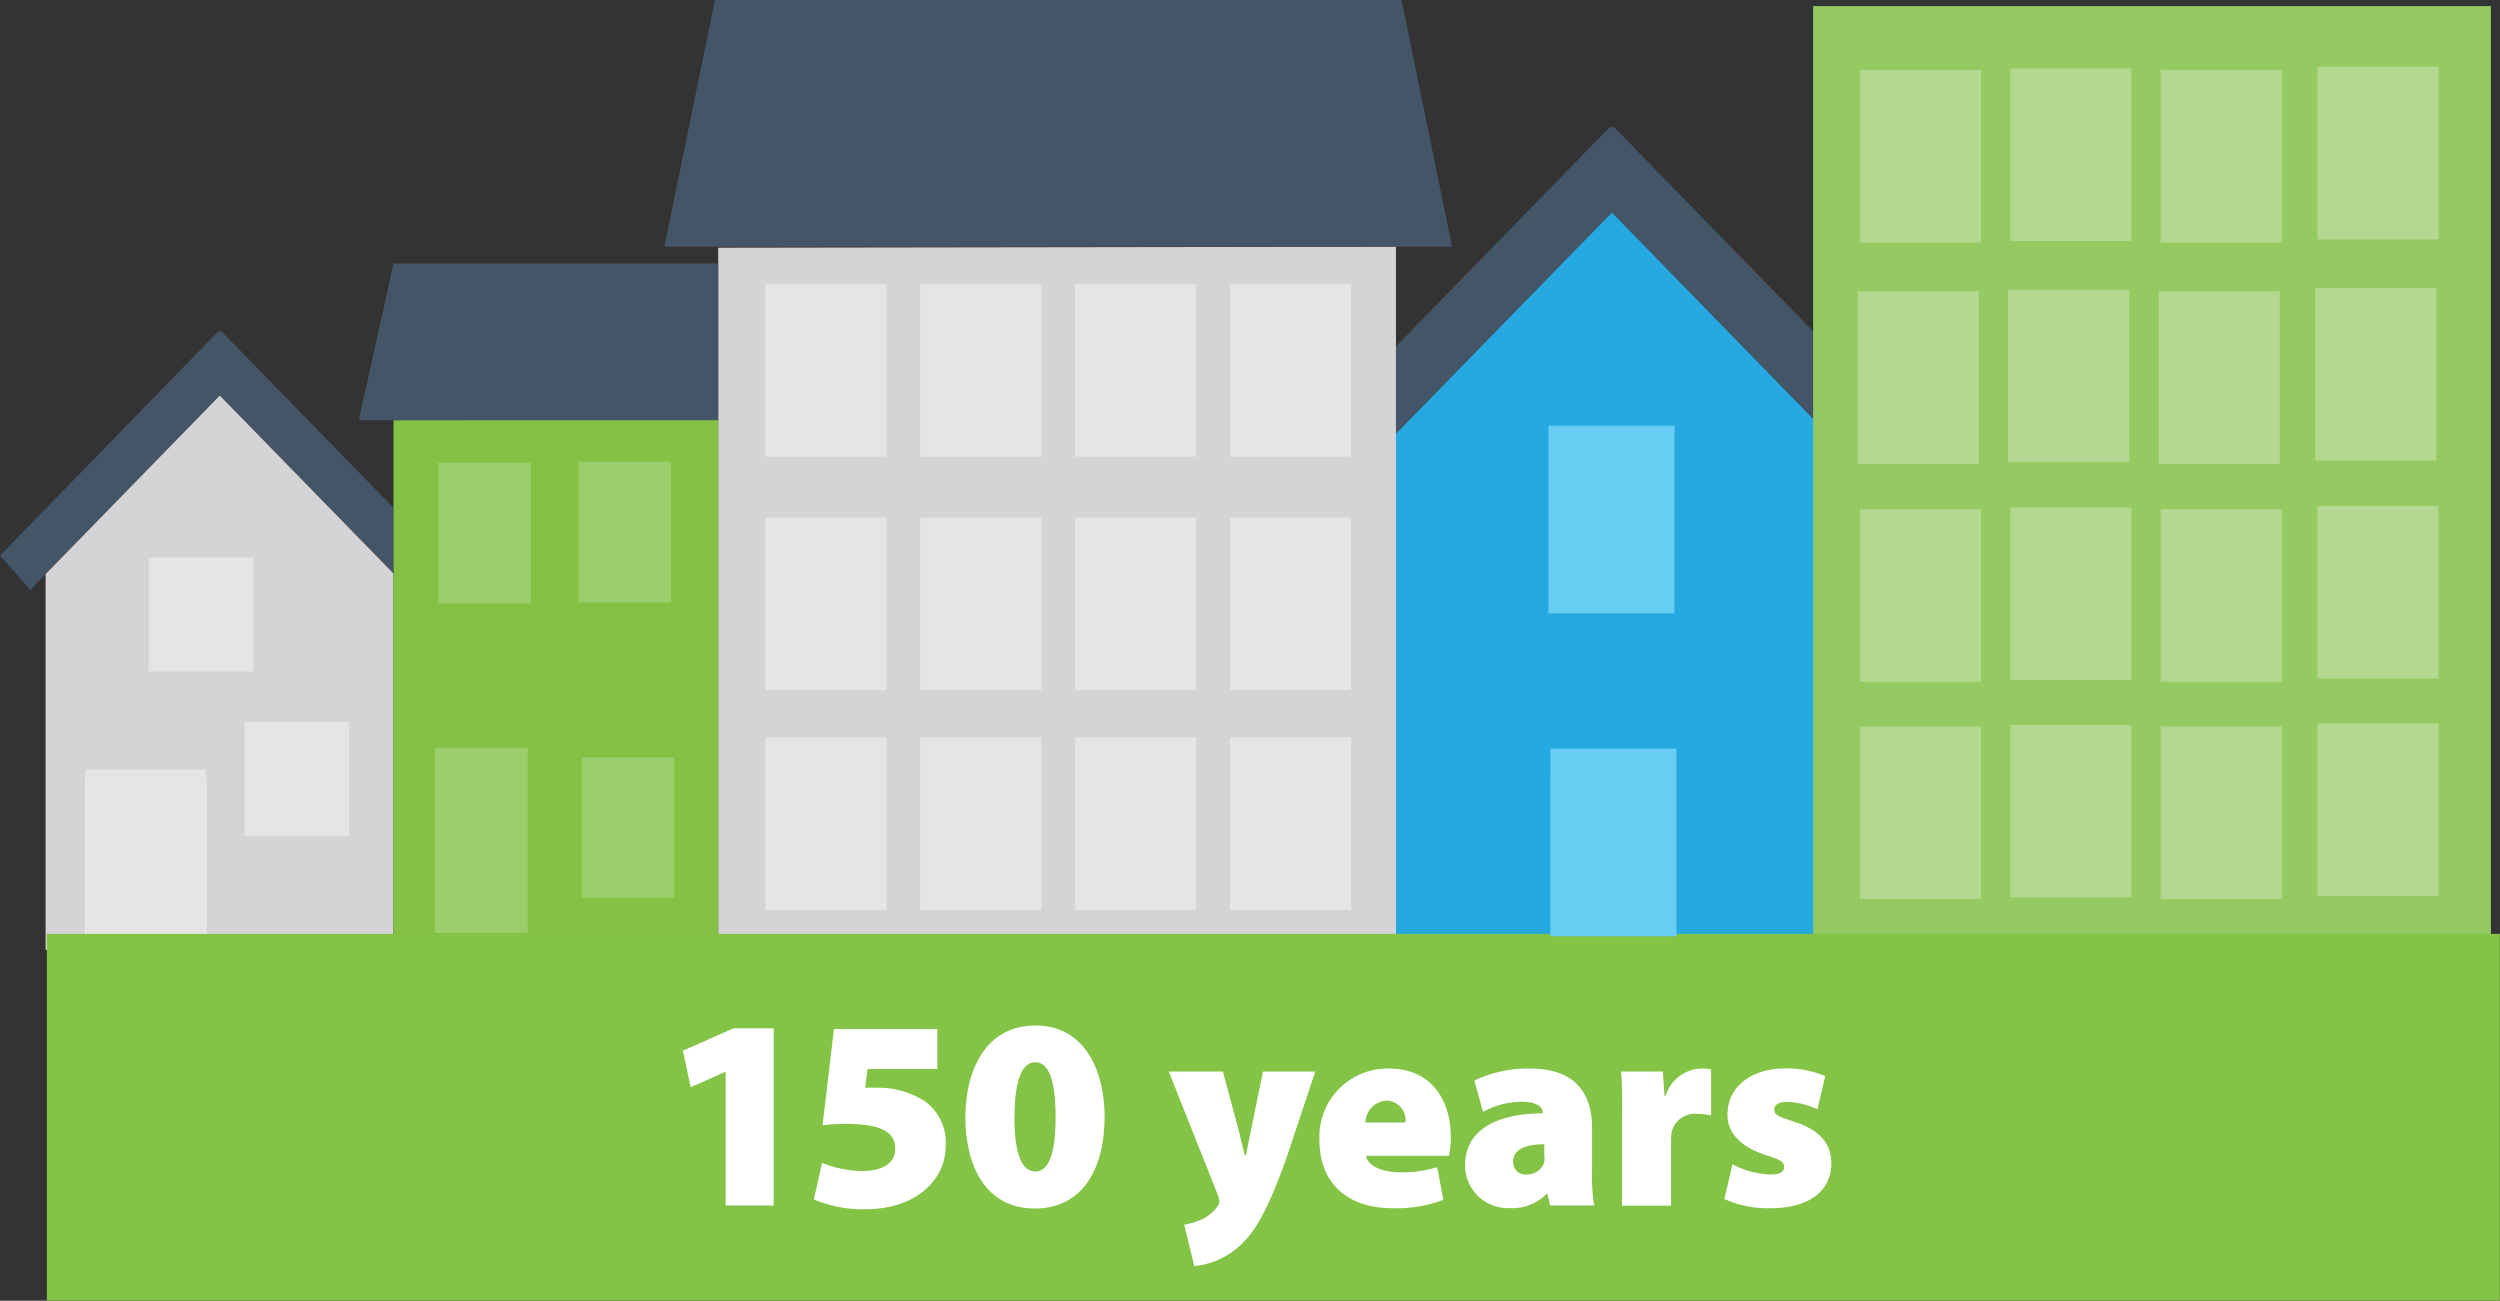 <svg xmlns="http://www.w3.org/2000/svg" viewBox="0 0 175.4 91.26"><rect x="0" y="0" width="175.4" height="91.26" fill="#333333" stroke="none"/><defs><style>.a{fill:#445567;}.b{fill:#26a9e0;}.c{fill:#f3f4f5;}.d{fill:#f28821;}.e{fill:#94ca61;}.f{fill:#d4d4d7;}.g{fill:#e5e5e6;}.h{fill:#83c044;}.i{fill:#83c345;}.j{fill:#b4d88f;}.k{fill:#68cdf2;}.l{fill:#9ccd6b;}.m{fill:#fff;}</style></defs><title>150-years</title><polygon class="a" points="85.62 36.93 112.99 8.87 113.09 8.98 113.19 8.87 140.56 36.93 137.57 40 113.09 14.91 88.61 40 85.62 36.93"/><polygon class="b" points="113.09 14.91 129.29 31.52 129.29 66.65 96.83 66.65 96.83 31.57 113.09 14.91"/><rect class="c" x="108.81" y="30.26" width="8.5" height="12.11"/><rect class="d" x="109.52" y="30.99" width="7.08" height="10.65"/><polygon class="c" points="109.21 35.87 112.67 35.87 112.67 30.59 113.54 30.59 113.54 35.87 116.61 35.87 116.61 36.8 113.54 36.8 113.54 41.64 112.67 41.64 112.67 36.8 109.21 36.8 109.21 35.87"/><rect class="c" x="108.81" y="54.55" width="8.5" height="12.1"/><rect class="d" x="109.52" y="55.27" width="7.08" height="11.38"/><rect class="e" x="127.21" y="0.43" width="47.55" height="66.22"/><polygon class="f" points="97.94 17.31 97.94 66.65 50.39 66.65 50.39 17.38 97.94 17.31"/><polygon class="a" points="50.16 0 46.61 17.31 101.88 17.31 98.33 0 50.16 0"/><rect class="g" x="86.29" y="19.93" width="8.5" height="12.11"/><rect class="g" x="75.43" y="19.93" width="8.5" height="12.11"/><rect class="g" x="64.56" y="19.93" width="8.5" height="12.11"/><rect class="g" x="53.7" y="19.93" width="8.5" height="12.11"/><rect class="g" x="86.29" y="51.73" width="8.5" height="12.11"/><rect class="g" x="75.43" y="51.73" width="8.5" height="12.11"/><rect class="g" x="64.56" y="51.73" width="8.5" height="12.11"/><rect class="g" x="53.7" y="51.73" width="8.5" height="12.11"/><rect class="g" x="86.29" y="36.32" width="8.5" height="12.1"/><rect class="g" x="75.43" y="36.32" width="8.5" height="12.1"/><rect class="g" x="64.56" y="36.32" width="8.5" height="12.1"/><rect class="g" x="53.7" y="36.32" width="8.5" height="12.1"/><polygon class="a" points="15.42 23.3 15.35 23.21 0 38.98 2.12 41.39 15.42 27.75 27.61 40.24 27.59 35.61 15.5 23.21 15.42 23.3"/><polygon class="f" points="15.42 27.75 27.61 40.24 27.61 66.65 3.2 66.65 3.2 40.28 15.42 27.75"/><rect class="c" x="11.17" y="39.63" width="5.83" height="6.83"/><rect class="d" x="11.66" y="40.04" width="4.85" height="6.01"/><polygon class="c" points="11.44 42.79 13.81 42.79 13.81 39.81 14.41 39.81 14.41 42.79 16.51 42.79 16.51 43.31 14.41 43.31 14.41 46.04 13.81 46.04 13.81 43.31 11.44 43.31 11.44 42.79"/><rect class="c" x="18.18" y="50.95" width="5.82" height="6.83"/><rect class="d" x="18.67" y="51.37" width="4.85" height="6.01"/><polygon class="c" points="18.45 54.12 20.82 54.12 20.82 51.14 21.42 51.14 21.42 54.12 23.52 54.12 23.52 54.64 21.42 54.64 21.42 57.37 20.82 57.37 20.82 54.64 18.45 54.64 18.45 54.12"/><rect class="c" x="5.98" y="54.55" width="8.5" height="12.1"/><rect class="d" x="6.69" y="55.27" width="7.08" height="11.38"/><polygon class="h" points="50.39 29.43 50.39 66.65 27.61 66.65 27.61 29.48 50.39 29.43"/><polygon class="a" points="25.17 29.48 50.39 29.48 50.39 18.48 27.61 18.48 25.17 29.48"/><rect class="g" x="10.44" y="39.11" width="7.33" height="8"/><rect class="g" x="17.16" y="50.65" width="7.33" height="8"/><rect class="g" x="6" y="53.99" width="8.44" height="12"/><rect class="i" x="3.29" y="65.52" width="172.1" height="25.73"/><rect class="j" x="162.59" y="4.69" width="8.5" height="12.1"/><rect class="j" x="151.59" y="4.91" width="8.5" height="12.11"/><rect class="j" x="141.04" y="4.8" width="8.5" height="12.11"/><rect class="j" x="130.49" y="4.91" width="8.5" height="12.11"/><rect class="j" x="162.44" y="20.21" width="8.5" height="12.1"/><rect class="j" x="151.45" y="20.43" width="8.5" height="12.11"/><rect class="j" x="140.89" y="20.32" width="8.5" height="12.1"/><rect class="j" x="130.34" y="20.43" width="8.5" height="12.11"/><rect class="j" x="162.59" y="35.5" width="8.5" height="12.11"/><rect class="j" x="151.59" y="35.72" width="8.5" height="12.11"/><rect class="j" x="141.04" y="35.61" width="8.5" height="12.1"/><rect class="j" x="130.49" y="35.72" width="8.5" height="12.11"/><rect class="j" x="162.59" y="50.75" width="8.5" height="12.11"/><rect class="j" x="151.59" y="50.97" width="8.5" height="12.11"/><rect class="j" x="141.04" y="50.86" width="8.5" height="12.1"/><rect class="j" x="130.49" y="50.97" width="8.5" height="12.11"/><rect class="k" x="108.64" y="29.87" width="8.84" height="13.16"/><rect class="k" x="108.78" y="52.53" width="8.84" height="13.16"/><rect class="l" x="40.59" y="32.39" width="6.5" height="9.88"/><rect class="l" x="30.74" y="32.46" width="6.5" height="9.88"/><rect class="l" x="30.52" y="52.46" width="6.5" height="12.99"/><rect class="l" x="40.81" y="53.12" width="6.5" height="9.88"/><path class="m" d="M50.91,75.19h0l-2.45,1.09-0.55-2.56,3.54-1.57h2.83V84.58H50.91V75.19Z"/><path class="m" d="M65.75,75H60.87L60.7,76.32a4.89,4.89,0,0,1,.73,0,6,6,0,0,1,3.54,1,3.6,3.6,0,0,1,1.38,3.1c0,2.28-2,4.42-5.64,4.42a8.73,8.73,0,0,1-3.61-.69l0.57-2.56a8,8,0,0,0,2.85.57c1.05,0,2.29-.36,2.29-1.55s-1-1.76-3.46-1.76a13.77,13.77,0,0,0-1.64.1l0.8-6.75h7.25V75Z"/><path class="m" d="M77.5,78.35c0,3.65-1.55,6.44-4.89,6.44-3.56,0-4.88-3.15-4.88-6.4s1.4-6.44,4.91-6.44S77.5,75.18,77.5,78.35Zm-6.33,0c0,2.7.55,3.84,1.47,3.84s1.42-1.17,1.42-3.84-0.52-3.82-1.42-3.82S71.18,75.67,71.18,78.37Z"/><path class="m" d="M85.8,75.18l1.13,4.22c0.13,0.52.29,1.21,0.4,1.66h0.08c0.11-.48.23-1.17,0.34-1.66l0.86-4.22h3.67l-2,6c-1.42,4-2.33,5.37-3.37,6.29a5.52,5.52,0,0,1-3.12,1.36l-0.71-2.91a4.61,4.61,0,0,0,1.17-.34,2.86,2.86,0,0,0,1.11-.86,0.7,0.7,0,0,0,.19-0.42,1.54,1.54,0,0,0-.13-0.52L82,75.18H85.8Z"/><path class="m" d="M95.84,81.08c0.11,0.75,1.2,1.17,2.41,1.17a8.32,8.32,0,0,0,2.58-.36l0.44,2.29a9.33,9.33,0,0,1-3.52.59c-3.31,0-5.18-1.82-5.18-4.8a4.79,4.79,0,0,1,4.88-5c3,0,4.34,2.24,4.34,4.82a5.94,5.94,0,0,1-.13,1.3H95.84Zm2.77-2.33a1.38,1.38,0,0,0-1.34-1.53,1.57,1.57,0,0,0-1.47,1.53h2.81Z"/><path class="m" d="M108.76,84.58l-0.19-.82h-0.06a3.37,3.37,0,0,1-2.62,1,3,3,0,0,1-3.1-3c0-2.52,2.26-3.63,5.45-3.65V78.1c0-.38-0.29-0.8-1.53-0.8a5.66,5.66,0,0,0-2.66.71l-0.61-2.2a8.74,8.74,0,0,1,3.9-.84c3.23,0,4.36,1.8,4.36,4.15v3.17a11.92,11.92,0,0,0,.15,2.29h-3.1Zm-0.4-4.3c-1.4,0-2.2.4-2.2,1.22a0.87,0.87,0,0,0,1,.9,1.27,1.27,0,0,0,1.19-.86,2.08,2.08,0,0,0,0-.5V80.28Z"/><path class="m" d="M113.81,78.35c0-1.49,0-2.39-.08-3.17h2.94l0.11,1.7h0.08a2.7,2.7,0,0,1,2.5-1.91,2.56,2.56,0,0,1,.69.06v3.23a3.72,3.72,0,0,0-.88-0.1,1.69,1.69,0,0,0-1.87,1.19,2.72,2.72,0,0,0-.06.59v4.65h-3.44V78.35Z"/><path class="m" d="M121.55,81.69a6.21,6.21,0,0,0,2.62.71c0.73,0,1-.17,1-0.52s-0.21-.5-1.22-0.82c-2.06-.65-2.77-1.78-2.75-2.87,0-1.87,1.59-3.23,4.05-3.23a7,7,0,0,1,2.81.54l-0.55,2.33a5.46,5.46,0,0,0-2.08-.52c-0.59,0-.94.15-0.94,0.54s0.31,0.5,1.42.86c1.85,0.61,2.56,1.57,2.58,2.92,0,1.8-1.4,3.14-4.3,3.14a7.39,7.39,0,0,1-3.21-.65Z"/></svg>
